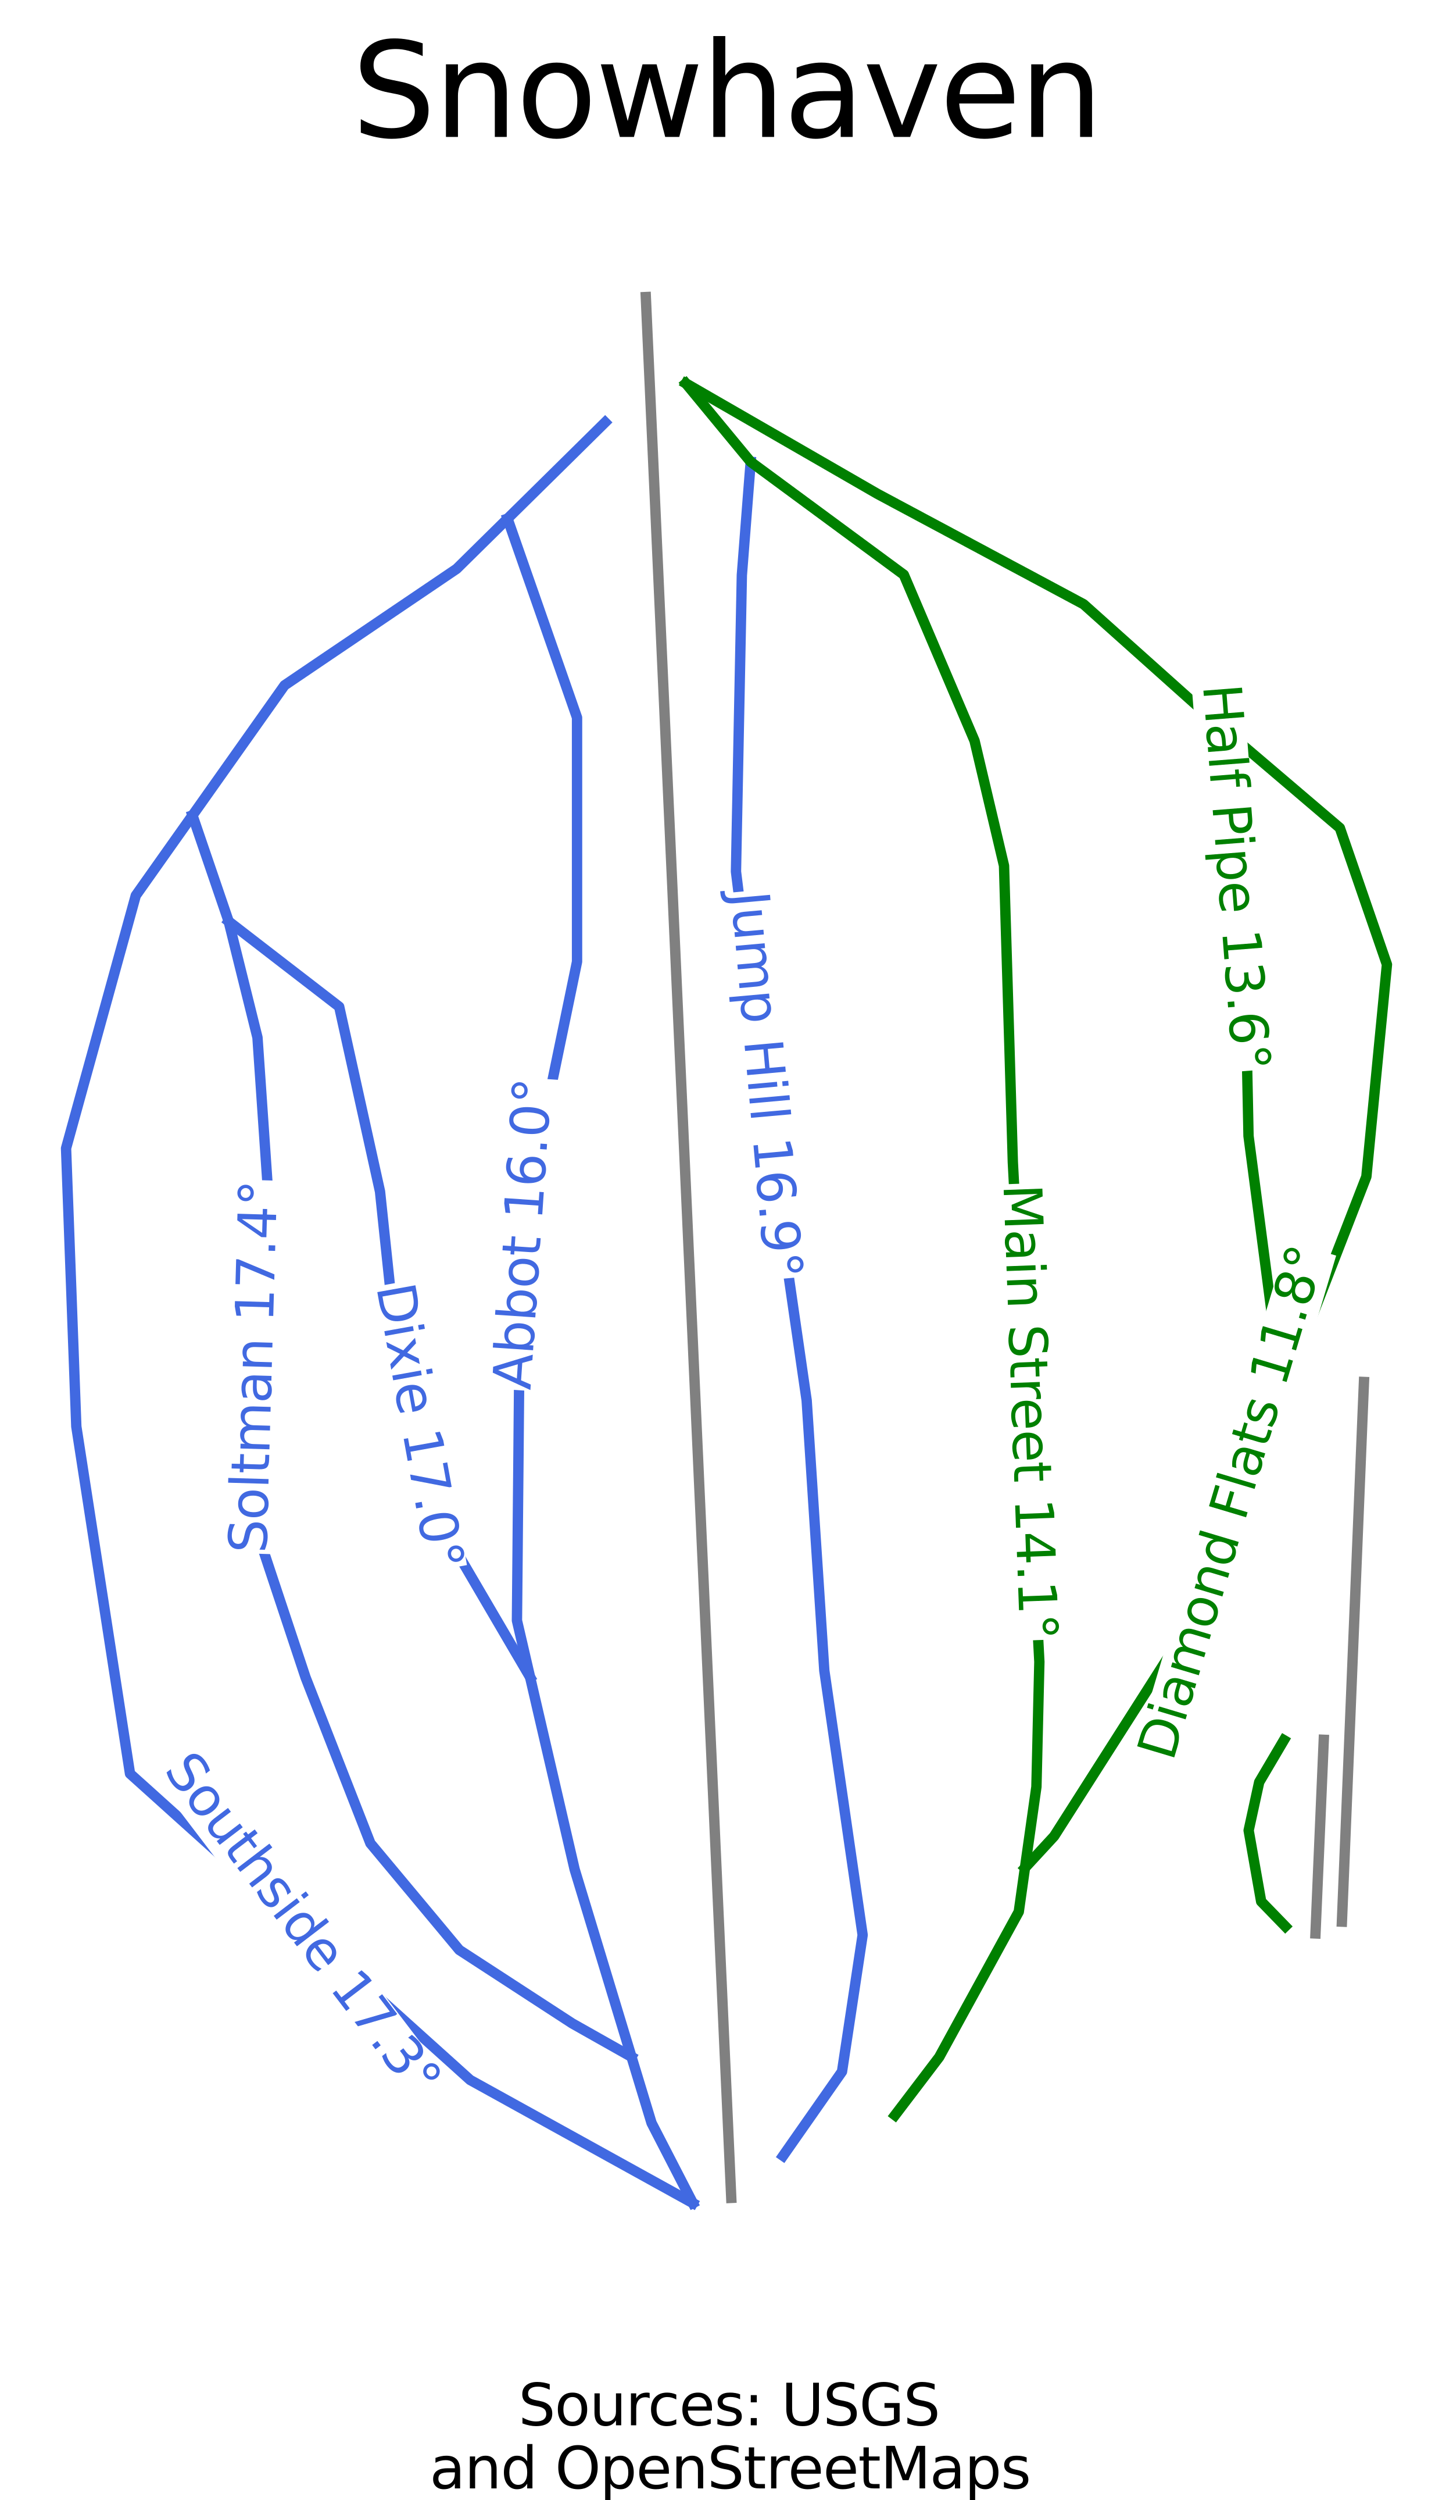 <?xml version="1.0" encoding="utf-8" standalone="no"?>
<!DOCTYPE svg PUBLIC "-//W3C//DTD SVG 1.1//EN"
  "http://www.w3.org/Graphics/SVG/1.1/DTD/svg11.dtd">
<svg xmlns:xlink="http://www.w3.org/1999/xlink" width="56.071pt" height="96.425pt" viewBox="0 0 56.071 96.425" xmlns="http://www.w3.org/2000/svg" version="1.1">
 <defs>
  <style type="text/css">*{stroke-linejoin: round; stroke-linecap: butt}</style>
 </defs>
 <g id="figure_1">
  <g id="patch_1">
   <path d="M 0 96.425 
L 56.071 96.425 
L 56.071 0 
L 0 0 
z
" style="fill: #ffffff"/>
  </g>
  <g id="axes_1">
   <g id="line2d_1">
    <path d="M 28.219 84.768 
L 28.167 83.622 
L 28.116 82.477 
L 28.065 81.332 
L 28.013 80.186 
L 27.961 79.041 
L 27.91 77.895 
L 27.859 76.75 
L 27.807 75.604 
L 27.756 74.458 
L 27.704 73.313 
L 27.653 72.168 
L 27.601 71.022 
L 27.55 69.877 
L 27.498 68.731 
L 27.447 67.586 
L 27.395 66.44 
L 27.344 65.295 
L 27.292 64.149 
L 27.241 63.004 
L 27.189 61.858 
L 27.138 60.713 
L 27.086 59.567 
L 27.035 58.422 
L 26.983 57.276 
L 26.932 56.131 
L 26.88 54.985 
L 26.829 53.84 
L 26.777 52.694 
L 26.726 51.549 
L 26.674 50.403 
L 26.623 49.258 
L 26.571 48.112 
L 26.52 46.967 
L 26.468 45.821 
L 26.417 44.676 
L 26.365 43.53 
L 26.314 42.385 
L 26.262 41.239 
L 26.21 40.094 
L 26.159 38.948 
L 26.107 37.803 
L 26.056 36.657 
L 26.004 35.512 
L 25.953 34.366 
L 25.901 33.221 
L 25.85 32.075 
L 25.798 30.93 
L 25.747 29.784 
L 25.695 28.639 
L 25.644 27.493 
L 25.592 26.348 
L 25.54 25.203 
L 25.489 24.057 
L 25.437 22.912 
L 25.386 21.766 
L 25.334 20.62 
L 25.283 19.475 
L 25.231 18.33 
L 25.18 17.184 
L 25.128 16.039 
L 25.077 14.893 
L 25.025 13.748 
L 24.973 12.602 
L 24.922 11.457 
" clip-path="url(#p58ac3c4313)" style="fill: none; stroke: #808080; stroke-width: 0.4; stroke-linecap: square"/>
   </g>
   <g id="line2d_2">
    <path d="M 51.784 74.114 
L 51.838 72.814 
L 51.891 71.513 
L 51.944 70.212 
L 51.997 68.911 
L 52.05 67.61 
L 52.103 66.309 
L 52.156 65.008 
L 52.209 63.707 
L 52.263 62.406 
L 52.316 61.105 
L 52.369 59.805 
L 52.422 58.504 
L 52.475 57.203 
L 52.528 55.902 
L 52.581 54.601 
L 52.635 53.3 
" clip-path="url(#p58ac3c4313)" style="fill: none; stroke: #808080; stroke-width: 0.4; stroke-linecap: square"/>
   </g>
   <g id="line2d_3">
    <path d="M 50.764 74.569 
L 50.844 72.702 
L 50.924 70.835 
L 51.004 68.967 
L 51.084 67.1 
" clip-path="url(#p58ac3c4313)" style="fill: none; stroke: #808080; stroke-width: 0.4; stroke-linecap: square"/>
   </g>
   <g id="line2d_4">
    <path d="M 7.428 31.448 
L 7.777 32.47 
L 8.126 33.492 
L 8.475 34.514 
L 8.824 35.536 
L 9.102 36.656 
L 9.38 37.776 
L 9.658 38.895 
L 9.936 40.015 
L 10.052 41.706 
L 10.168 43.397 
L 10.284 45.087 
L 10.4 46.778 
L 10.308 47.967 
L 10.215 49.155 
L 10.122 50.343 
L 10.029 51.532 
L 9.936 52.72 
L 9.844 53.908 
L 9.751 55.096 
L 9.658 56.285 
L 9.89 57.976 
L 10.121 59.667 
L 10.538 60.924 
L 10.956 62.181 
L 11.373 63.437 
L 11.791 64.694 
L 12.417 66.294 
L 13.042 67.893 
L 13.668 69.493 
L 14.294 71.093 
L 15.152 72.121 
L 16.01 73.149 
L 16.868 74.177 
L 17.725 75.206 
L 18.815 75.914 
L 19.904 76.622 
L 20.994 77.331 
L 22.083 78.039 
L 23.226 78.684 
L 24.369 79.328 
" clip-path="url(#p58ac3c4313)" style="fill: none; stroke: #4169e1; stroke-width: 0.4; stroke-linecap: square"/>
   </g>
   <g id="line2d_5">
    <path d="M 23.351 16.29 
L 21.97 17.653 
L 20.778 18.828 
L 19.586 20.003 
L 18.604 20.97 
L 17.622 21.938 
L 16.792 22.5 
L 15.961 23.062 
L 15.131 23.623 
L 14.301 24.185 
L 13.471 24.747 
L 12.64 25.308 
L 11.81 25.87 
L 10.98 26.432 
L 10.092 27.686 
L 9.204 28.94 
L 8.316 30.194 
L 7.428 31.448 
L 6.334 32.993 
L 5.24 34.539 
L 4.904 35.758 
L 4.567 36.976 
L 4.231 38.195 
L 3.894 39.413 
L 3.558 40.632 
L 3.221 41.85 
L 2.885 43.069 
L 2.549 44.287 
L 2.598 45.628 
L 2.648 46.97 
L 2.697 48.311 
L 2.747 49.652 
L 2.796 50.993 
L 2.846 52.334 
L 2.895 53.676 
L 2.945 55.017 
L 3.204 56.69 
L 3.463 58.364 
L 3.722 60.038 
L 3.981 61.711 
L 4.24 63.385 
L 4.499 65.059 
L 4.758 66.732 
L 5.017 68.406 
L 5.838 69.144 
L 6.658 69.883 
L 7.479 70.621 
L 8.299 71.359 
L 9.119 72.098 
L 9.94 72.836 
L 10.76 73.575 
L 11.58 74.313 
L 12.401 75.051 
L 13.221 75.79 
L 14.041 76.528 
L 14.862 77.266 
L 15.682 78.005 
L 16.502 78.743 
L 17.323 79.481 
L 18.143 80.22 
L 19.217 80.813 
L 20.292 81.407 
L 21.366 82.001 
L 22.44 82.594 
L 23.514 83.188 
L 24.589 83.782 
L 25.663 84.375 
L 26.737 84.969 
" clip-path="url(#p58ac3c4313)" style="fill: none; stroke: #4169e1; stroke-width: 0.4; stroke-linecap: square"/>
   </g>
   <g id="line2d_6">
    <path d="M 8.824 35.536 
L 9.89 36.359 
L 10.956 37.182 
L 12.023 38.004 
L 13.089 38.827 
L 13.483 40.609 
L 13.877 42.391 
L 14.271 44.174 
L 14.665 45.956 
L 14.804 47.281 
L 14.944 48.607 
L 15.083 49.932 
L 15.222 51.258 
L 15.5 52.515 
L 15.778 53.771 
L 16.056 55.028 
L 16.334 56.285 
L 16.844 57.838 
L 17.354 59.392 
L 18.13 60.715 
L 18.905 62.038 
L 19.68 63.361 
L 20.456 64.684 
" clip-path="url(#p58ac3c4313)" style="fill: none; stroke: #4169e1; stroke-width: 0.4; stroke-linecap: square"/>
   </g>
   <g id="line2d_7">
    <path d="M 28.969 17.813 
L 28.883 18.905 
L 28.798 19.998 
L 28.713 21.09 
L 28.628 22.183 
L 28.6 23.612 
L 28.571 25.041 
L 28.543 26.47 
L 28.514 27.898 
L 28.486 29.327 
L 28.458 30.756 
L 28.429 32.185 
L 28.401 33.614 
L 28.571 34.987 
L 28.742 36.359 
L 28.912 37.732 
L 29.083 39.105 
L 29.253 40.478 
L 29.424 41.85 
L 29.594 43.223 
L 29.765 44.596 
L 29.935 45.773 
L 30.106 46.949 
L 30.276 48.126 
L 30.447 49.303 
L 30.617 50.479 
L 30.788 51.656 
L 30.958 52.833 
L 31.129 54.01 
L 31.214 55.312 
L 31.299 56.615 
L 31.384 57.918 
L 31.469 59.22 
L 31.555 60.523 
L 31.64 61.826 
L 31.725 63.128 
L 31.81 64.431 
L 31.995 65.706 
L 32.18 66.981 
L 32.365 68.255 
L 32.55 69.53 
L 32.734 70.805 
L 32.919 72.08 
L 33.104 73.354 
L 33.289 74.629 
L 33.09 75.946 
L 32.891 77.263 
L 32.692 78.58 
L 32.493 79.897 
L 31.924 80.709 
L 31.356 81.522 
L 30.787 82.334 
L 30.219 83.146 
" clip-path="url(#p58ac3c4313)" style="fill: none; stroke: #4169e1; stroke-width: 0.4; stroke-linecap: square"/>
   </g>
   <g id="line2d_8">
    <path d="M 19.586 20.003 
L 19.921 20.962 
L 20.256 21.921 
L 20.592 22.88 
L 20.927 23.839 
L 21.262 24.798 
L 21.598 25.757 
L 21.933 26.716 
L 22.268 27.676 
L 22.268 28.852 
L 22.268 30.029 
L 22.268 31.206 
L 22.268 32.383 
L 22.268 33.56 
L 22.268 34.736 
L 22.268 35.913 
L 22.268 37.09 
L 22.037 38.21 
L 21.805 39.33 
L 21.573 40.449 
L 21.341 41.569 
L 21.109 42.689 
L 20.877 43.809 
L 20.646 44.928 
L 20.414 46.048 
L 20.321 47.602 
L 20.228 49.155 
L 20.135 50.709 
L 20.043 52.263 
L 20.031 53.543 
L 20.019 54.822 
L 20.008 56.102 
L 19.996 57.382 
L 19.984 58.662 
L 19.973 59.941 
L 19.961 61.221 
L 19.949 62.501 
L 20.203 63.592 
L 20.456 64.684 
L 20.886 66.538 
L 21.316 68.391 
L 21.745 70.245 
L 22.175 72.098 
L 22.724 73.906 
L 23.272 75.713 
L 23.82 77.521 
L 24.369 79.328 
L 24.756 80.603 
L 25.143 81.878 
L 25.94 83.424 
L 26.737 84.969 
" clip-path="url(#p58ac3c4313)" style="fill: none; stroke: #4169e1; stroke-width: 0.4; stroke-linecap: square"/>
   </g>
   <g id="line2d_9">
    <path d="M 26.468 14.787 
L 27.093 15.543 
L 27.718 16.3 
L 28.343 17.056 
L 28.969 17.813 
L 30.446 18.901 
L 31.924 19.99 
L 33.401 21.078 
L 34.879 22.167 
L 35.561 23.768 
L 36.243 25.369 
L 36.925 26.97 
L 37.608 28.571 
L 37.892 29.775 
L 38.176 30.98 
L 38.461 32.185 
L 38.745 33.389 
L 38.787 34.818 
L 38.83 36.247 
L 38.873 37.676 
L 38.915 39.104 
L 38.958 40.533 
L 39 41.962 
L 39.043 43.391 
L 39.085 44.82 
L 39.149 46.025 
L 39.213 47.229 
L 39.277 48.434 
L 39.341 49.639 
L 39.405 50.843 
L 39.469 52.048 
L 39.533 53.253 
L 39.597 54.458 
L 39.661 55.662 
L 39.725 56.867 
L 39.789 58.072 
L 39.853 59.277 
L 39.917 60.481 
L 39.981 61.686 
L 40.045 62.891 
L 40.109 64.095 
L 40.08 65.3 
L 40.052 66.505 
L 40.024 67.709 
L 39.995 68.914 
L 39.774 70.476 
L 39.553 72.038 
L 39.314 73.733 
L 38.546 75.134 
L 37.779 76.535 
L 37.011 77.935 
L 36.244 79.336 
L 35.392 80.457 
L 34.539 81.578 
" clip-path="url(#p58ac3c4313)" style="fill: none; stroke: #008000; stroke-width: 0.4; stroke-linecap: square"/>
   </g>
   <g id="line2d_10">
    <path d="M 46.703 27.674 
L 46.873 28.85 
L 47.043 30.027 
L 47.214 31.204 
L 47.384 32.381 
L 47.555 33.838 
L 47.725 35.295 
L 47.896 36.751 
L 48.067 38.208 
L 48.095 39.609 
L 48.123 41.01 
L 48.152 42.411 
L 48.18 43.812 
L 48.408 45.549 
L 48.635 47.285 
L 48.863 49.022 
L 49.09 50.759 
L 49.147 52.608 
L 49.204 54.457 
" clip-path="url(#p58ac3c4313)" style="fill: none; stroke: #008000; stroke-width: 0.4; stroke-linecap: square"/>
   </g>
   <g id="line2d_11">
    <path d="M 26.468 14.787 
L 27.357 15.3 
L 28.982 16.236 
L 30.607 17.172 
L 32.232 18.108 
L 33.857 19.045 
L 34.851 19.577 
L 35.846 20.109 
L 36.841 20.641 
L 37.836 21.174 
L 38.83 21.706 
L 39.825 22.238 
L 40.82 22.771 
L 41.815 23.303 
L 43.037 24.396 
L 44.259 25.488 
L 45.481 26.581 
L 46.703 27.674 
L 47.953 28.738 
L 49.204 29.803 
L 50.454 30.868 
L 51.704 31.932 
L 52.159 33.249 
L 52.613 34.566 
L 53.068 35.883 
L 53.522 37.2 
L 53.423 38.223 
L 53.324 39.245 
L 53.224 40.268 
L 53.125 41.29 
L 53.026 42.313 
L 52.926 43.335 
L 52.827 44.358 
L 52.728 45.38 
L 52.287 46.515 
L 51.847 47.65 
L 51.406 48.784 
L 50.966 49.919 
L 50.525 51.053 
L 50.085 52.188 
L 49.644 53.323 
L 49.204 54.457 
L 48.692 55.634 
L 48.18 56.811 
L 47.669 57.987 
L 47.157 59.164 
L 46.645 60.341 
L 46.134 61.517 
L 45.622 62.694 
L 45.11 63.871 
L 44.556 64.739 
L 44.002 65.608 
L 43.448 66.476 
L 42.894 67.345 
L 42.34 68.213 
L 41.786 69.082 
L 41.232 69.951 
L 40.678 70.819 
L 39.553 72.038 
" clip-path="url(#p58ac3c4313)" style="fill: none; stroke: #008000; stroke-width: 0.4; stroke-linecap: square"/>
   </g>
   <g id="line2d_12">
    <path d="M 49.546 67.114 
L 48.592 68.732 
L 48.185 70.596 
L 48.426 71.966 
L 48.668 73.336 
L 49.599 74.295 
" clip-path="url(#p58ac3c4313)" style="fill: none; stroke: #008000; stroke-width: 0.4; stroke-linecap: square"/>
   </g>
   <g id="text_1">
    <g id="patch_2">
     <path d="M 10.717 59.947 
L 11.13 45.549 
L 9.155 45.493 
L 8.743 59.89 
z
" style="fill: #ffffff"/>
    </g>
    <!-- Soltman 17.4° -->
    <g style="fill: #4169e1" transform="translate(10.282 59.914) rotate(-88.358) scale(0.02 -0.02)">
     <defs>
      <path id="DejaVuSans-53" d="M 3425 4513 
L 3425 3897 
Q 3066 4069 2747 4153 
Q 2428 4238 2131 4238 
Q 1616 4238 1336 4038 
Q 1056 3838 1056 3469 
Q 1056 3159 1242 3001 
Q 1428 2844 1947 2747 
L 2328 2669 
Q 3034 2534 3370 2195 
Q 3706 1856 3706 1288 
Q 3706 609 3251 259 
Q 2797 -91 1919 -91 
Q 1588 -91 1214 -16 
Q 841 59 441 206 
L 441 856 
Q 825 641 1194 531 
Q 1563 422 1919 422 
Q 2459 422 2753 634 
Q 3047 847 3047 1241 
Q 3047 1584 2836 1778 
Q 2625 1972 2144 2069 
L 1759 2144 
Q 1053 2284 737 2584 
Q 422 2884 422 3419 
Q 422 4038 858 4394 
Q 1294 4750 2059 4750 
Q 2388 4750 2728 4690 
Q 3069 4631 3425 4513 
z
" transform="scale(0.016)"/>
      <path id="DejaVuSans-6f" d="M 1959 3097 
Q 1497 3097 1228 2736 
Q 959 2375 959 1747 
Q 959 1119 1226 758 
Q 1494 397 1959 397 
Q 2419 397 2687 759 
Q 2956 1122 2956 1747 
Q 2956 2369 2687 2733 
Q 2419 3097 1959 3097 
z
M 1959 3584 
Q 2709 3584 3137 3096 
Q 3566 2609 3566 1747 
Q 3566 888 3137 398 
Q 2709 -91 1959 -91 
Q 1206 -91 779 398 
Q 353 888 353 1747 
Q 353 2609 779 3096 
Q 1206 3584 1959 3584 
z
" transform="scale(0.016)"/>
      <path id="DejaVuSans-6c" d="M 603 4863 
L 1178 4863 
L 1178 0 
L 603 0 
L 603 4863 
z
" transform="scale(0.016)"/>
      <path id="DejaVuSans-74" d="M 1172 4494 
L 1172 3500 
L 2356 3500 
L 2356 3053 
L 1172 3053 
L 1172 1153 
Q 1172 725 1289 603 
Q 1406 481 1766 481 
L 2356 481 
L 2356 0 
L 1766 0 
Q 1100 0 847 248 
Q 594 497 594 1153 
L 594 3053 
L 172 3053 
L 172 3500 
L 594 3500 
L 594 4494 
L 1172 4494 
z
" transform="scale(0.016)"/>
      <path id="DejaVuSans-6d" d="M 3328 2828 
Q 3544 3216 3844 3400 
Q 4144 3584 4550 3584 
Q 5097 3584 5394 3201 
Q 5691 2819 5691 2113 
L 5691 0 
L 5113 0 
L 5113 2094 
Q 5113 2597 4934 2840 
Q 4756 3084 4391 3084 
Q 3944 3084 3684 2787 
Q 3425 2491 3425 1978 
L 3425 0 
L 2847 0 
L 2847 2094 
Q 2847 2600 2669 2842 
Q 2491 3084 2119 3084 
Q 1678 3084 1418 2786 
Q 1159 2488 1159 1978 
L 1159 0 
L 581 0 
L 581 3500 
L 1159 3500 
L 1159 2956 
Q 1356 3278 1631 3431 
Q 1906 3584 2284 3584 
Q 2666 3584 2933 3390 
Q 3200 3197 3328 2828 
z
" transform="scale(0.016)"/>
      <path id="DejaVuSans-61" d="M 2194 1759 
Q 1497 1759 1228 1600 
Q 959 1441 959 1056 
Q 959 750 1161 570 
Q 1363 391 1709 391 
Q 2188 391 2477 730 
Q 2766 1069 2766 1631 
L 2766 1759 
L 2194 1759 
z
M 3341 1997 
L 3341 0 
L 2766 0 
L 2766 531 
Q 2569 213 2275 61 
Q 1981 -91 1556 -91 
Q 1019 -91 701 211 
Q 384 513 384 1019 
Q 384 1609 779 1909 
Q 1175 2209 1959 2209 
L 2766 2209 
L 2766 2266 
Q 2766 2663 2505 2880 
Q 2244 3097 1772 3097 
Q 1472 3097 1187 3025 
Q 903 2953 641 2809 
L 641 3341 
Q 956 3463 1253 3523 
Q 1550 3584 1831 3584 
Q 2591 3584 2966 3190 
Q 3341 2797 3341 1997 
z
" transform="scale(0.016)"/>
      <path id="DejaVuSans-6e" d="M 3513 2113 
L 3513 0 
L 2938 0 
L 2938 2094 
Q 2938 2591 2744 2837 
Q 2550 3084 2163 3084 
Q 1697 3084 1428 2787 
Q 1159 2491 1159 1978 
L 1159 0 
L 581 0 
L 581 3500 
L 1159 3500 
L 1159 2956 
Q 1366 3272 1645 3428 
Q 1925 3584 2291 3584 
Q 2894 3584 3203 3211 
Q 3513 2838 3513 2113 
z
" transform="scale(0.016)"/>
      <path id="DejaVuSans-20" transform="scale(0.016)"/>
      <path id="DejaVuSans-31" d="M 794 531 
L 1825 531 
L 1825 4091 
L 703 3866 
L 703 4441 
L 1819 4666 
L 2450 4666 
L 2450 531 
L 3481 531 
L 3481 0 
L 794 0 
L 794 531 
z
" transform="scale(0.016)"/>
      <path id="DejaVuSans-37" d="M 525 4666 
L 3525 4666 
L 3525 4397 
L 1831 0 
L 1172 0 
L 2766 4134 
L 525 4134 
L 525 4666 
z
" transform="scale(0.016)"/>
      <path id="DejaVuSans-2e" d="M 684 794 
L 1344 794 
L 1344 0 
L 684 0 
L 684 794 
z
" transform="scale(0.016)"/>
      <path id="DejaVuSans-34" d="M 2419 4116 
L 825 1625 
L 2419 1625 
L 2419 4116 
z
M 2253 4666 
L 3047 4666 
L 3047 1625 
L 3713 1625 
L 3713 1100 
L 3047 1100 
L 3047 0 
L 2419 0 
L 2419 1100 
L 313 1100 
L 313 1709 
L 2253 4666 
z
" transform="scale(0.016)"/>
      <path id="DejaVuSans-b0" d="M 1600 4347 
Q 1350 4347 1178 4173 
Q 1006 4000 1006 3750 
Q 1006 3503 1178 3333 
Q 1350 3163 1600 3163 
Q 1850 3163 2022 3333 
Q 2194 3503 2194 3750 
Q 2194 3997 2020 4172 
Q 1847 4347 1600 4347 
z
M 1600 4750 
Q 1800 4750 1984 4673 
Q 2169 4597 2303 4453 
Q 2447 4313 2519 4134 
Q 2591 3956 2591 3750 
Q 2591 3338 2302 3052 
Q 2013 2766 1594 2766 
Q 1172 2766 890 3047 
Q 609 3328 609 3750 
Q 609 4169 896 4459 
Q 1184 4750 1600 4750 
z
" transform="scale(0.016)"/>
     </defs>
     <use xlink:href="#DejaVuSans-53"/>
     <use xlink:href="#DejaVuSans-6f" x="63.477"/>
     <use xlink:href="#DejaVuSans-6c" x="124.658"/>
     <use xlink:href="#DejaVuSans-74" x="152.441"/>
     <use xlink:href="#DejaVuSans-6d" x="191.65"/>
     <use xlink:href="#DejaVuSans-61" x="289.062"/>
     <use xlink:href="#DejaVuSans-6e" x="350.342"/>
     <use xlink:href="#DejaVuSans-20" x="413.721"/>
     <use xlink:href="#DejaVuSans-31" x="445.508"/>
     <use xlink:href="#DejaVuSans-37" x="509.131"/>
     <use xlink:href="#DejaVuSans-2e" x="572.754"/>
     <use xlink:href="#DejaVuSans-34" x="604.541"/>
     <use xlink:href="#DejaVuSans-b0" x="668.164"/>
    </g>
   </g>
   <g id="text_2">
    <g id="patch_3">
     <path d="M 5.932 68.535 
L 15.658 81.289 
L 17.229 80.09 
L 7.502 67.337 
z
" style="fill: #ffffff"/>
    </g>
    <!-- Southside 17.3° -->
    <g style="fill: #4169e1" transform="translate(6.29 68.287) rotate(-307.331) scale(0.02 -0.02)">
     <defs>
      <path id="DejaVuSans-75" d="M 544 1381 
L 544 3500 
L 1119 3500 
L 1119 1403 
Q 1119 906 1312 657 
Q 1506 409 1894 409 
Q 2359 409 2629 706 
Q 2900 1003 2900 1516 
L 2900 3500 
L 3475 3500 
L 3475 0 
L 2900 0 
L 2900 538 
Q 2691 219 2414 64 
Q 2138 -91 1772 -91 
Q 1169 -91 856 284 
Q 544 659 544 1381 
z
M 1991 3584 
L 1991 3584 
z
" transform="scale(0.016)"/>
      <path id="DejaVuSans-68" d="M 3513 2113 
L 3513 0 
L 2938 0 
L 2938 2094 
Q 2938 2591 2744 2837 
Q 2550 3084 2163 3084 
Q 1697 3084 1428 2787 
Q 1159 2491 1159 1978 
L 1159 0 
L 581 0 
L 581 4863 
L 1159 4863 
L 1159 2956 
Q 1366 3272 1645 3428 
Q 1925 3584 2291 3584 
Q 2894 3584 3203 3211 
Q 3513 2838 3513 2113 
z
" transform="scale(0.016)"/>
      <path id="DejaVuSans-73" d="M 2834 3397 
L 2834 2853 
Q 2591 2978 2328 3040 
Q 2066 3103 1784 3103 
Q 1356 3103 1142 2972 
Q 928 2841 928 2578 
Q 928 2378 1081 2264 
Q 1234 2150 1697 2047 
L 1894 2003 
Q 2506 1872 2764 1633 
Q 3022 1394 3022 966 
Q 3022 478 2636 193 
Q 2250 -91 1575 -91 
Q 1294 -91 989 -36 
Q 684 19 347 128 
L 347 722 
Q 666 556 975 473 
Q 1284 391 1588 391 
Q 1994 391 2212 530 
Q 2431 669 2431 922 
Q 2431 1156 2273 1281 
Q 2116 1406 1581 1522 
L 1381 1569 
Q 847 1681 609 1914 
Q 372 2147 372 2553 
Q 372 3047 722 3315 
Q 1072 3584 1716 3584 
Q 2034 3584 2315 3537 
Q 2597 3491 2834 3397 
z
" transform="scale(0.016)"/>
      <path id="DejaVuSans-69" d="M 603 3500 
L 1178 3500 
L 1178 0 
L 603 0 
L 603 3500 
z
M 603 4863 
L 1178 4863 
L 1178 4134 
L 603 4134 
L 603 4863 
z
" transform="scale(0.016)"/>
      <path id="DejaVuSans-64" d="M 2906 2969 
L 2906 4863 
L 3481 4863 
L 3481 0 
L 2906 0 
L 2906 525 
Q 2725 213 2448 61 
Q 2172 -91 1784 -91 
Q 1150 -91 751 415 
Q 353 922 353 1747 
Q 353 2572 751 3078 
Q 1150 3584 1784 3584 
Q 2172 3584 2448 3432 
Q 2725 3281 2906 2969 
z
M 947 1747 
Q 947 1113 1208 752 
Q 1469 391 1925 391 
Q 2381 391 2643 752 
Q 2906 1113 2906 1747 
Q 2906 2381 2643 2742 
Q 2381 3103 1925 3103 
Q 1469 3103 1208 2742 
Q 947 2381 947 1747 
z
" transform="scale(0.016)"/>
      <path id="DejaVuSans-65" d="M 3597 1894 
L 3597 1613 
L 953 1613 
Q 991 1019 1311 708 
Q 1631 397 2203 397 
Q 2534 397 2845 478 
Q 3156 559 3463 722 
L 3463 178 
Q 3153 47 2828 -22 
Q 2503 -91 2169 -91 
Q 1331 -91 842 396 
Q 353 884 353 1716 
Q 353 2575 817 3079 
Q 1281 3584 2069 3584 
Q 2775 3584 3186 3129 
Q 3597 2675 3597 1894 
z
M 3022 2063 
Q 3016 2534 2758 2815 
Q 2500 3097 2075 3097 
Q 1594 3097 1305 2825 
Q 1016 2553 972 2059 
L 3022 2063 
z
" transform="scale(0.016)"/>
      <path id="DejaVuSans-33" d="M 2597 2516 
Q 3050 2419 3304 2112 
Q 3559 1806 3559 1356 
Q 3559 666 3084 287 
Q 2609 -91 1734 -91 
Q 1441 -91 1130 -33 
Q 819 25 488 141 
L 488 750 
Q 750 597 1062 519 
Q 1375 441 1716 441 
Q 2309 441 2620 675 
Q 2931 909 2931 1356 
Q 2931 1769 2642 2001 
Q 2353 2234 1838 2234 
L 1294 2234 
L 1294 2753 
L 1863 2753 
Q 2328 2753 2575 2939 
Q 2822 3125 2822 3475 
Q 2822 3834 2567 4026 
Q 2313 4219 1838 4219 
Q 1578 4219 1281 4162 
Q 984 4106 628 3988 
L 628 4550 
Q 988 4650 1302 4700 
Q 1616 4750 1894 4750 
Q 2613 4750 3031 4423 
Q 3450 4097 3450 3541 
Q 3450 3153 3228 2886 
Q 3006 2619 2597 2516 
z
" transform="scale(0.016)"/>
     </defs>
     <use xlink:href="#DejaVuSans-53"/>
     <use xlink:href="#DejaVuSans-6f" x="63.477"/>
     <use xlink:href="#DejaVuSans-75" x="124.658"/>
     <use xlink:href="#DejaVuSans-74" x="188.037"/>
     <use xlink:href="#DejaVuSans-68" x="227.246"/>
     <use xlink:href="#DejaVuSans-73" x="290.625"/>
     <use xlink:href="#DejaVuSans-69" x="342.725"/>
     <use xlink:href="#DejaVuSans-64" x="370.508"/>
     <use xlink:href="#DejaVuSans-65" x="433.984"/>
     <use xlink:href="#DejaVuSans-20" x="495.508"/>
     <use xlink:href="#DejaVuSans-31" x="527.295"/>
     <use xlink:href="#DejaVuSans-37" x="590.918"/>
     <use xlink:href="#DejaVuSans-2e" x="654.541"/>
     <use xlink:href="#DejaVuSans-33" x="686.328"/>
     <use xlink:href="#DejaVuSans-b0" x="749.951"/>
    </g>
   </g>
   <g id="text_3">
    <g id="patch_4">
     <path d="M 14.092 49.694 
L 16.075 60.712 
L 18.019 60.362 
L 16.037 49.344 
z
" style="fill: #ffffff"/>
    </g>
    <!-- Dixie 17.0° -->
    <g style="fill: #4169e1" transform="translate(14.525 49.637) rotate(-280.201) scale(0.02 -0.02)">
     <defs>
      <path id="DejaVuSans-44" d="M 1259 4147 
L 1259 519 
L 2022 519 
Q 2988 519 3436 956 
Q 3884 1394 3884 2338 
Q 3884 3275 3436 3711 
Q 2988 4147 2022 4147 
L 1259 4147 
z
M 628 4666 
L 1925 4666 
Q 3281 4666 3915 4102 
Q 4550 3538 4550 2338 
Q 4550 1131 3912 565 
Q 3275 0 1925 0 
L 628 0 
L 628 4666 
z
" transform="scale(0.016)"/>
      <path id="DejaVuSans-78" d="M 3513 3500 
L 2247 1797 
L 3578 0 
L 2900 0 
L 1881 1375 
L 863 0 
L 184 0 
L 1544 1831 
L 300 3500 
L 978 3500 
L 1906 2253 
L 2834 3500 
L 3513 3500 
z
" transform="scale(0.016)"/>
      <path id="DejaVuSans-30" d="M 2034 4250 
Q 1547 4250 1301 3770 
Q 1056 3291 1056 2328 
Q 1056 1369 1301 889 
Q 1547 409 2034 409 
Q 2525 409 2770 889 
Q 3016 1369 3016 2328 
Q 3016 3291 2770 3770 
Q 2525 4250 2034 4250 
z
M 2034 4750 
Q 2819 4750 3233 4129 
Q 3647 3509 3647 2328 
Q 3647 1150 3233 529 
Q 2819 -91 2034 -91 
Q 1250 -91 836 529 
Q 422 1150 422 2328 
Q 422 3509 836 4129 
Q 1250 4750 2034 4750 
z
" transform="scale(0.016)"/>
     </defs>
     <use xlink:href="#DejaVuSans-44"/>
     <use xlink:href="#DejaVuSans-69" x="77.002"/>
     <use xlink:href="#DejaVuSans-78" x="104.785"/>
     <use xlink:href="#DejaVuSans-69" x="163.965"/>
     <use xlink:href="#DejaVuSans-65" x="191.748"/>
     <use xlink:href="#DejaVuSans-20" x="253.271"/>
     <use xlink:href="#DejaVuSans-31" x="285.059"/>
     <use xlink:href="#DejaVuSans-37" x="348.682"/>
     <use xlink:href="#DejaVuSans-2e" x="412.305"/>
     <use xlink:href="#DejaVuSans-30" x="444.092"/>
     <use xlink:href="#DejaVuSans-b0" x="507.715"/>
    </g>
   </g>
   <g id="text_4">
    <g id="patch_5">
     <path d="M 27.774 34.462 
L 29.106 49.414 
L 31.074 49.239 
L 29.742 34.287 
z
" style="fill: #ffffff"/>
    </g>
    <!-- Jump Hill 16.9° -->
    <g style="fill: #4169e1" transform="translate(28.21 34.444) rotate(-275.09) scale(0.02 -0.02)">
     <defs>
      <path id="DejaVuSans-4a" d="M 628 4666 
L 1259 4666 
L 1259 325 
Q 1259 -519 939 -900 
Q 619 -1281 -91 -1281 
L -331 -1281 
L -331 -750 
L -134 -750 
Q 284 -750 456 -515 
Q 628 -281 628 325 
L 628 4666 
z
" transform="scale(0.016)"/>
      <path id="DejaVuSans-70" d="M 1159 525 
L 1159 -1331 
L 581 -1331 
L 581 3500 
L 1159 3500 
L 1159 2969 
Q 1341 3281 1617 3432 
Q 1894 3584 2278 3584 
Q 2916 3584 3314 3078 
Q 3713 2572 3713 1747 
Q 3713 922 3314 415 
Q 2916 -91 2278 -91 
Q 1894 -91 1617 61 
Q 1341 213 1159 525 
z
M 3116 1747 
Q 3116 2381 2855 2742 
Q 2594 3103 2138 3103 
Q 1681 3103 1420 2742 
Q 1159 2381 1159 1747 
Q 1159 1113 1420 752 
Q 1681 391 2138 391 
Q 2594 391 2855 752 
Q 3116 1113 3116 1747 
z
" transform="scale(0.016)"/>
      <path id="DejaVuSans-48" d="M 628 4666 
L 1259 4666 
L 1259 2753 
L 3553 2753 
L 3553 4666 
L 4184 4666 
L 4184 0 
L 3553 0 
L 3553 2222 
L 1259 2222 
L 1259 0 
L 628 0 
L 628 4666 
z
" transform="scale(0.016)"/>
      <path id="DejaVuSans-36" d="M 2113 2584 
Q 1688 2584 1439 2293 
Q 1191 2003 1191 1497 
Q 1191 994 1439 701 
Q 1688 409 2113 409 
Q 2538 409 2786 701 
Q 3034 994 3034 1497 
Q 3034 2003 2786 2293 
Q 2538 2584 2113 2584 
z
M 3366 4563 
L 3366 3988 
Q 3128 4100 2886 4159 
Q 2644 4219 2406 4219 
Q 1781 4219 1451 3797 
Q 1122 3375 1075 2522 
Q 1259 2794 1537 2939 
Q 1816 3084 2150 3084 
Q 2853 3084 3261 2657 
Q 3669 2231 3669 1497 
Q 3669 778 3244 343 
Q 2819 -91 2113 -91 
Q 1303 -91 875 529 
Q 447 1150 447 2328 
Q 447 3434 972 4092 
Q 1497 4750 2381 4750 
Q 2619 4750 2861 4703 
Q 3103 4656 3366 4563 
z
" transform="scale(0.016)"/>
      <path id="DejaVuSans-39" d="M 703 97 
L 703 672 
Q 941 559 1184 500 
Q 1428 441 1663 441 
Q 2288 441 2617 861 
Q 2947 1281 2994 2138 
Q 2813 1869 2534 1725 
Q 2256 1581 1919 1581 
Q 1219 1581 811 2004 
Q 403 2428 403 3163 
Q 403 3881 828 4315 
Q 1253 4750 1959 4750 
Q 2769 4750 3195 4129 
Q 3622 3509 3622 2328 
Q 3622 1225 3098 567 
Q 2575 -91 1691 -91 
Q 1453 -91 1209 -44 
Q 966 3 703 97 
z
M 1959 2075 
Q 2384 2075 2632 2365 
Q 2881 2656 2881 3163 
Q 2881 3666 2632 3958 
Q 2384 4250 1959 4250 
Q 1534 4250 1286 3958 
Q 1038 3666 1038 3163 
Q 1038 2656 1286 2365 
Q 1534 2075 1959 2075 
z
" transform="scale(0.016)"/>
     </defs>
     <use xlink:href="#DejaVuSans-4a"/>
     <use xlink:href="#DejaVuSans-75" x="29.492"/>
     <use xlink:href="#DejaVuSans-6d" x="92.871"/>
     <use xlink:href="#DejaVuSans-70" x="190.283"/>
     <use xlink:href="#DejaVuSans-20" x="253.76"/>
     <use xlink:href="#DejaVuSans-48" x="285.547"/>
     <use xlink:href="#DejaVuSans-69" x="360.742"/>
     <use xlink:href="#DejaVuSans-6c" x="388.525"/>
     <use xlink:href="#DejaVuSans-6c" x="416.309"/>
     <use xlink:href="#DejaVuSans-20" x="444.092"/>
     <use xlink:href="#DejaVuSans-31" x="475.879"/>
     <use xlink:href="#DejaVuSans-36" x="539.502"/>
     <use xlink:href="#DejaVuSans-2e" x="603.125"/>
     <use xlink:href="#DejaVuSans-39" x="634.912"/>
     <use xlink:href="#DejaVuSans-b0" x="698.535"/>
    </g>
   </g>
   <g id="text_5">
    <g id="patch_6">
     <path d="M 20.899 53.677 
L 21.714 41.66 
L 19.743 41.527 
L 18.928 53.543 
z
" style="fill: #ffffff"/>
    </g>
    <!-- Abbot 16.0° -->
    <g style="fill: #4169e1" transform="translate(20.466 53.627) rotate(-86.122) scale(0.02 -0.02)">
     <defs>
      <path id="DejaVuSans-41" d="M 2188 4044 
L 1331 1722 
L 3047 1722 
L 2188 4044 
z
M 1831 4666 
L 2547 4666 
L 4325 0 
L 3669 0 
L 3244 1197 
L 1141 1197 
L 716 0 
L 50 0 
L 1831 4666 
z
" transform="scale(0.016)"/>
      <path id="DejaVuSans-62" d="M 3116 1747 
Q 3116 2381 2855 2742 
Q 2594 3103 2138 3103 
Q 1681 3103 1420 2742 
Q 1159 2381 1159 1747 
Q 1159 1113 1420 752 
Q 1681 391 2138 391 
Q 2594 391 2855 752 
Q 3116 1113 3116 1747 
z
M 1159 2969 
Q 1341 3281 1617 3432 
Q 1894 3584 2278 3584 
Q 2916 3584 3314 3078 
Q 3713 2572 3713 1747 
Q 3713 922 3314 415 
Q 2916 -91 2278 -91 
Q 1894 -91 1617 61 
Q 1341 213 1159 525 
L 1159 0 
L 581 0 
L 581 4863 
L 1159 4863 
L 1159 2969 
z
" transform="scale(0.016)"/>
     </defs>
     <use xlink:href="#DejaVuSans-41"/>
     <use xlink:href="#DejaVuSans-62" x="68.408"/>
     <use xlink:href="#DejaVuSans-62" x="131.885"/>
     <use xlink:href="#DejaVuSans-6f" x="195.361"/>
     <use xlink:href="#DejaVuSans-74" x="256.543"/>
     <use xlink:href="#DejaVuSans-20" x="295.752"/>
     <use xlink:href="#DejaVuSans-31" x="327.539"/>
     <use xlink:href="#DejaVuSans-36" x="391.162"/>
     <use xlink:href="#DejaVuSans-2e" x="454.785"/>
     <use xlink:href="#DejaVuSans-30" x="486.572"/>
     <use xlink:href="#DejaVuSans-b0" x="550.195"/>
    </g>
   </g>
   <g id="text_6">
    <g id="patch_7">
     <path d="M 38.289 45.692 
L 38.931 63.295 
L 40.905 63.223 
L 40.263 45.62 
z
" style="fill: #ffffff"/>
    </g>
    <!-- Main Street 14.1° -->
    <g style="fill: #008000" transform="translate(38.725 45.696) rotate(-272.087) scale(0.02 -0.02)">
     <defs>
      <path id="DejaVuSans-4d" d="M 628 4666 
L 1569 4666 
L 2759 1491 
L 3956 4666 
L 4897 4666 
L 4897 0 
L 4281 0 
L 4281 4097 
L 3078 897 
L 2444 897 
L 1241 4097 
L 1241 0 
L 628 0 
L 628 4666 
z
" transform="scale(0.016)"/>
      <path id="DejaVuSans-72" d="M 2631 2963 
Q 2534 3019 2420 3045 
Q 2306 3072 2169 3072 
Q 1681 3072 1420 2755 
Q 1159 2438 1159 1844 
L 1159 0 
L 581 0 
L 581 3500 
L 1159 3500 
L 1159 2956 
Q 1341 3275 1631 3429 
Q 1922 3584 2338 3584 
Q 2397 3584 2469 3576 
Q 2541 3569 2628 3553 
L 2631 2963 
z
" transform="scale(0.016)"/>
     </defs>
     <use xlink:href="#DejaVuSans-4d"/>
     <use xlink:href="#DejaVuSans-61" x="86.279"/>
     <use xlink:href="#DejaVuSans-69" x="147.559"/>
     <use xlink:href="#DejaVuSans-6e" x="175.342"/>
     <use xlink:href="#DejaVuSans-20" x="238.721"/>
     <use xlink:href="#DejaVuSans-53" x="270.508"/>
     <use xlink:href="#DejaVuSans-74" x="333.984"/>
     <use xlink:href="#DejaVuSans-72" x="373.193"/>
     <use xlink:href="#DejaVuSans-65" x="412.057"/>
     <use xlink:href="#DejaVuSans-65" x="473.58"/>
     <use xlink:href="#DejaVuSans-74" x="535.104"/>
     <use xlink:href="#DejaVuSans-20" x="574.312"/>
     <use xlink:href="#DejaVuSans-31" x="606.1"/>
     <use xlink:href="#DejaVuSans-34" x="669.723"/>
     <use xlink:href="#DejaVuSans-2e" x="733.346"/>
     <use xlink:href="#DejaVuSans-31" x="765.133"/>
     <use xlink:href="#DejaVuSans-b0" x="828.756"/>
    </g>
   </g>
   <g id="text_7">
    <g id="patch_8">
     <path d="M 45.988 26.452 
L 47.152 41.377 
L 49.121 41.224 
L 47.958 26.298 
z
" style="fill: #ffffff"/>
    </g>
    <!-- Half Pipe 13.6° -->
    <g style="fill: #008000" transform="translate(46.424 26.438) rotate(-274.458) scale(0.02 -0.02)">
     <defs>
      <path id="DejaVuSans-66" d="M 2375 4863 
L 2375 4384 
L 1825 4384 
Q 1516 4384 1395 4259 
Q 1275 4134 1275 3809 
L 1275 3500 
L 2222 3500 
L 2222 3053 
L 1275 3053 
L 1275 0 
L 697 0 
L 697 3053 
L 147 3053 
L 147 3500 
L 697 3500 
L 697 3744 
Q 697 4328 969 4595 
Q 1241 4863 1831 4863 
L 2375 4863 
z
" transform="scale(0.016)"/>
      <path id="DejaVuSans-50" d="M 1259 4147 
L 1259 2394 
L 2053 2394 
Q 2494 2394 2734 2622 
Q 2975 2850 2975 3272 
Q 2975 3691 2734 3919 
Q 2494 4147 2053 4147 
L 1259 4147 
z
M 628 4666 
L 2053 4666 
Q 2838 4666 3239 4311 
Q 3641 3956 3641 3272 
Q 3641 2581 3239 2228 
Q 2838 1875 2053 1875 
L 1259 1875 
L 1259 0 
L 628 0 
L 628 4666 
z
" transform="scale(0.016)"/>
     </defs>
     <use xlink:href="#DejaVuSans-48"/>
     <use xlink:href="#DejaVuSans-61" x="75.195"/>
     <use xlink:href="#DejaVuSans-6c" x="136.475"/>
     <use xlink:href="#DejaVuSans-66" x="164.258"/>
     <use xlink:href="#DejaVuSans-20" x="199.463"/>
     <use xlink:href="#DejaVuSans-50" x="231.25"/>
     <use xlink:href="#DejaVuSans-69" x="289.303"/>
     <use xlink:href="#DejaVuSans-70" x="317.086"/>
     <use xlink:href="#DejaVuSans-65" x="380.562"/>
     <use xlink:href="#DejaVuSans-20" x="442.086"/>
     <use xlink:href="#DejaVuSans-31" x="473.873"/>
     <use xlink:href="#DejaVuSans-33" x="537.496"/>
     <use xlink:href="#DejaVuSans-2e" x="601.119"/>
     <use xlink:href="#DejaVuSans-36" x="632.906"/>
     <use xlink:href="#DejaVuSans-b0" x="696.529"/>
    </g>
   </g>
   <g id="text_8">
    <g id="patch_9">
     <path d="M 45.668 68.115 
L 51.562 48.426 
L 49.669 47.86 
L 43.775 67.548 
z
" style="fill: #ffffff"/>
    </g>
    <!-- Diamond Flats 11.8° -->
    <g style="fill: #008000" transform="translate(45.256 67.971) rotate(-73.333) scale(0.02 -0.02)">
     <defs>
      <path id="DejaVuSans-46" d="M 628 4666 
L 3309 4666 
L 3309 4134 
L 1259 4134 
L 1259 2759 
L 3109 2759 
L 3109 2228 
L 1259 2228 
L 1259 0 
L 628 0 
L 628 4666 
z
" transform="scale(0.016)"/>
      <path id="DejaVuSans-38" d="M 2034 2216 
Q 1584 2216 1326 1975 
Q 1069 1734 1069 1313 
Q 1069 891 1326 650 
Q 1584 409 2034 409 
Q 2484 409 2743 651 
Q 3003 894 3003 1313 
Q 3003 1734 2745 1975 
Q 2488 2216 2034 2216 
z
M 1403 2484 
Q 997 2584 770 2862 
Q 544 3141 544 3541 
Q 544 4100 942 4425 
Q 1341 4750 2034 4750 
Q 2731 4750 3128 4425 
Q 3525 4100 3525 3541 
Q 3525 3141 3298 2862 
Q 3072 2584 2669 2484 
Q 3125 2378 3379 2068 
Q 3634 1759 3634 1313 
Q 3634 634 3220 271 
Q 2806 -91 2034 -91 
Q 1263 -91 848 271 
Q 434 634 434 1313 
Q 434 1759 690 2068 
Q 947 2378 1403 2484 
z
M 1172 3481 
Q 1172 3119 1398 2916 
Q 1625 2713 2034 2713 
Q 2441 2713 2670 2916 
Q 2900 3119 2900 3481 
Q 2900 3844 2670 4047 
Q 2441 4250 2034 4250 
Q 1625 4250 1398 4047 
Q 1172 3844 1172 3481 
z
" transform="scale(0.016)"/>
     </defs>
     <use xlink:href="#DejaVuSans-44"/>
     <use xlink:href="#DejaVuSans-69" x="77.002"/>
     <use xlink:href="#DejaVuSans-61" x="104.785"/>
     <use xlink:href="#DejaVuSans-6d" x="166.064"/>
     <use xlink:href="#DejaVuSans-6f" x="263.477"/>
     <use xlink:href="#DejaVuSans-6e" x="324.658"/>
     <use xlink:href="#DejaVuSans-64" x="388.037"/>
     <use xlink:href="#DejaVuSans-20" x="451.514"/>
     <use xlink:href="#DejaVuSans-46" x="483.301"/>
     <use xlink:href="#DejaVuSans-6c" x="540.82"/>
     <use xlink:href="#DejaVuSans-61" x="568.604"/>
     <use xlink:href="#DejaVuSans-74" x="629.883"/>
     <use xlink:href="#DejaVuSans-73" x="669.092"/>
     <use xlink:href="#DejaVuSans-20" x="721.191"/>
     <use xlink:href="#DejaVuSans-31" x="752.979"/>
     <use xlink:href="#DejaVuSans-31" x="816.602"/>
     <use xlink:href="#DejaVuSans-2e" x="880.225"/>
     <use xlink:href="#DejaVuSans-38" x="912.012"/>
     <use xlink:href="#DejaVuSans-b0" x="975.635"/>
    </g>
   </g>
   <g id="text_9">
    <!-- Snowhaven -->
    <g transform="translate(13.571 5.281) scale(0.05 -0.05)">
     <defs>
      <path id="DejaVuSans-77" d="M 269 3500 
L 844 3500 
L 1563 769 
L 2278 3500 
L 2956 3500 
L 3675 769 
L 4391 3500 
L 4966 3500 
L 4050 0 
L 3372 0 
L 2619 2869 
L 1863 0 
L 1184 0 
L 269 3500 
z
" transform="scale(0.016)"/>
      <path id="DejaVuSans-76" d="M 191 3500 
L 800 3500 
L 1894 563 
L 2988 3500 
L 3597 3500 
L 2284 0 
L 1503 0 
L 191 3500 
z
" transform="scale(0.016)"/>
     </defs>
     <use xlink:href="#DejaVuSans-53"/>
     <use xlink:href="#DejaVuSans-6e" x="63.477"/>
     <use xlink:href="#DejaVuSans-6f" x="126.855"/>
     <use xlink:href="#DejaVuSans-77" x="188.037"/>
     <use xlink:href="#DejaVuSans-68" x="269.824"/>
     <use xlink:href="#DejaVuSans-61" x="333.203"/>
     <use xlink:href="#DejaVuSans-76" x="394.482"/>
     <use xlink:href="#DejaVuSans-65" x="453.662"/>
     <use xlink:href="#DejaVuSans-6e" x="515.186"/>
    </g>
   </g>
  </g>
  <g id="text_10">
   <!-- Sources: USGS -->
   <g transform="translate(20.007 93.539) scale(0.022 -0.022)">
    <defs>
     <path id="DejaVuSans-63" d="M 3122 3366 
L 3122 2828 
Q 2878 2963 2633 3030 
Q 2388 3097 2138 3097 
Q 1578 3097 1268 2742 
Q 959 2388 959 1747 
Q 959 1106 1268 751 
Q 1578 397 2138 397 
Q 2388 397 2633 464 
Q 2878 531 3122 666 
L 3122 134 
Q 2881 22 2623 -34 
Q 2366 -91 2075 -91 
Q 1284 -91 818 406 
Q 353 903 353 1747 
Q 353 2603 823 3093 
Q 1294 3584 2113 3584 
Q 2378 3584 2631 3529 
Q 2884 3475 3122 3366 
z
" transform="scale(0.016)"/>
     <path id="DejaVuSans-3a" d="M 750 794 
L 1409 794 
L 1409 0 
L 750 0 
L 750 794 
z
M 750 3309 
L 1409 3309 
L 1409 2516 
L 750 2516 
L 750 3309 
z
" transform="scale(0.016)"/>
     <path id="DejaVuSans-55" d="M 556 4666 
L 1191 4666 
L 1191 1831 
Q 1191 1081 1462 751 
Q 1734 422 2344 422 
Q 2950 422 3222 751 
Q 3494 1081 3494 1831 
L 3494 4666 
L 4128 4666 
L 4128 1753 
Q 4128 841 3676 375 
Q 3225 -91 2344 -91 
Q 1459 -91 1007 375 
Q 556 841 556 1753 
L 556 4666 
z
" transform="scale(0.016)"/>
     <path id="DejaVuSans-47" d="M 3809 666 
L 3809 1919 
L 2778 1919 
L 2778 2438 
L 4434 2438 
L 4434 434 
Q 4069 175 3628 42 
Q 3188 -91 2688 -91 
Q 1594 -91 976 548 
Q 359 1188 359 2328 
Q 359 3472 976 4111 
Q 1594 4750 2688 4750 
Q 3144 4750 3555 4637 
Q 3966 4525 4313 4306 
L 4313 3634 
Q 3963 3931 3569 4081 
Q 3175 4231 2741 4231 
Q 1884 4231 1454 3753 
Q 1025 3275 1025 2328 
Q 1025 1384 1454 906 
Q 1884 428 2741 428 
Q 3075 428 3337 486 
Q 3600 544 3809 666 
z
" transform="scale(0.016)"/>
    </defs>
    <use xlink:href="#DejaVuSans-53"/>
    <use xlink:href="#DejaVuSans-6f" x="63.477"/>
    <use xlink:href="#DejaVuSans-75" x="124.658"/>
    <use xlink:href="#DejaVuSans-72" x="188.037"/>
    <use xlink:href="#DejaVuSans-63" x="226.9"/>
    <use xlink:href="#DejaVuSans-65" x="281.881"/>
    <use xlink:href="#DejaVuSans-73" x="343.404"/>
    <use xlink:href="#DejaVuSans-3a" x="395.504"/>
    <use xlink:href="#DejaVuSans-20" x="429.195"/>
    <use xlink:href="#DejaVuSans-55" x="460.982"/>
    <use xlink:href="#DejaVuSans-53" x="534.176"/>
    <use xlink:href="#DejaVuSans-47" x="597.652"/>
    <use xlink:href="#DejaVuSans-53" x="675.143"/>
   </g>
   <!-- and OpenStreetMaps -->
   <g transform="translate(16.579 95.973) scale(0.022 -0.022)">
    <defs>
     <path id="DejaVuSans-4f" d="M 2522 4238 
Q 1834 4238 1429 3725 
Q 1025 3213 1025 2328 
Q 1025 1447 1429 934 
Q 1834 422 2522 422 
Q 3209 422 3611 934 
Q 4013 1447 4013 2328 
Q 4013 3213 3611 3725 
Q 3209 4238 2522 4238 
z
M 2522 4750 
Q 3503 4750 4090 4092 
Q 4678 3434 4678 2328 
Q 4678 1225 4090 567 
Q 3503 -91 2522 -91 
Q 1538 -91 948 565 
Q 359 1222 359 2328 
Q 359 3434 948 4092 
Q 1538 4750 2522 4750 
z
" transform="scale(0.016)"/>
    </defs>
    <use xlink:href="#DejaVuSans-61"/>
    <use xlink:href="#DejaVuSans-6e" x="61.279"/>
    <use xlink:href="#DejaVuSans-64" x="124.658"/>
    <use xlink:href="#DejaVuSans-20" x="188.135"/>
    <use xlink:href="#DejaVuSans-4f" x="219.922"/>
    <use xlink:href="#DejaVuSans-70" x="298.633"/>
    <use xlink:href="#DejaVuSans-65" x="362.109"/>
    <use xlink:href="#DejaVuSans-6e" x="423.633"/>
    <use xlink:href="#DejaVuSans-53" x="487.012"/>
    <use xlink:href="#DejaVuSans-74" x="550.488"/>
    <use xlink:href="#DejaVuSans-72" x="589.697"/>
    <use xlink:href="#DejaVuSans-65" x="628.561"/>
    <use xlink:href="#DejaVuSans-65" x="690.084"/>
    <use xlink:href="#DejaVuSans-74" x="751.607"/>
    <use xlink:href="#DejaVuSans-4d" x="790.816"/>
    <use xlink:href="#DejaVuSans-61" x="877.096"/>
    <use xlink:href="#DejaVuSans-70" x="938.375"/>
    <use xlink:href="#DejaVuSans-73" x="1001.852"/>
   </g>
  </g>
 </g>
 <defs>
  <clipPath id="p58ac3c4313">
   <rect x="0" y="7.781" width="56.071" height="80.863"/>
  </clipPath>
 </defs>
</svg>
